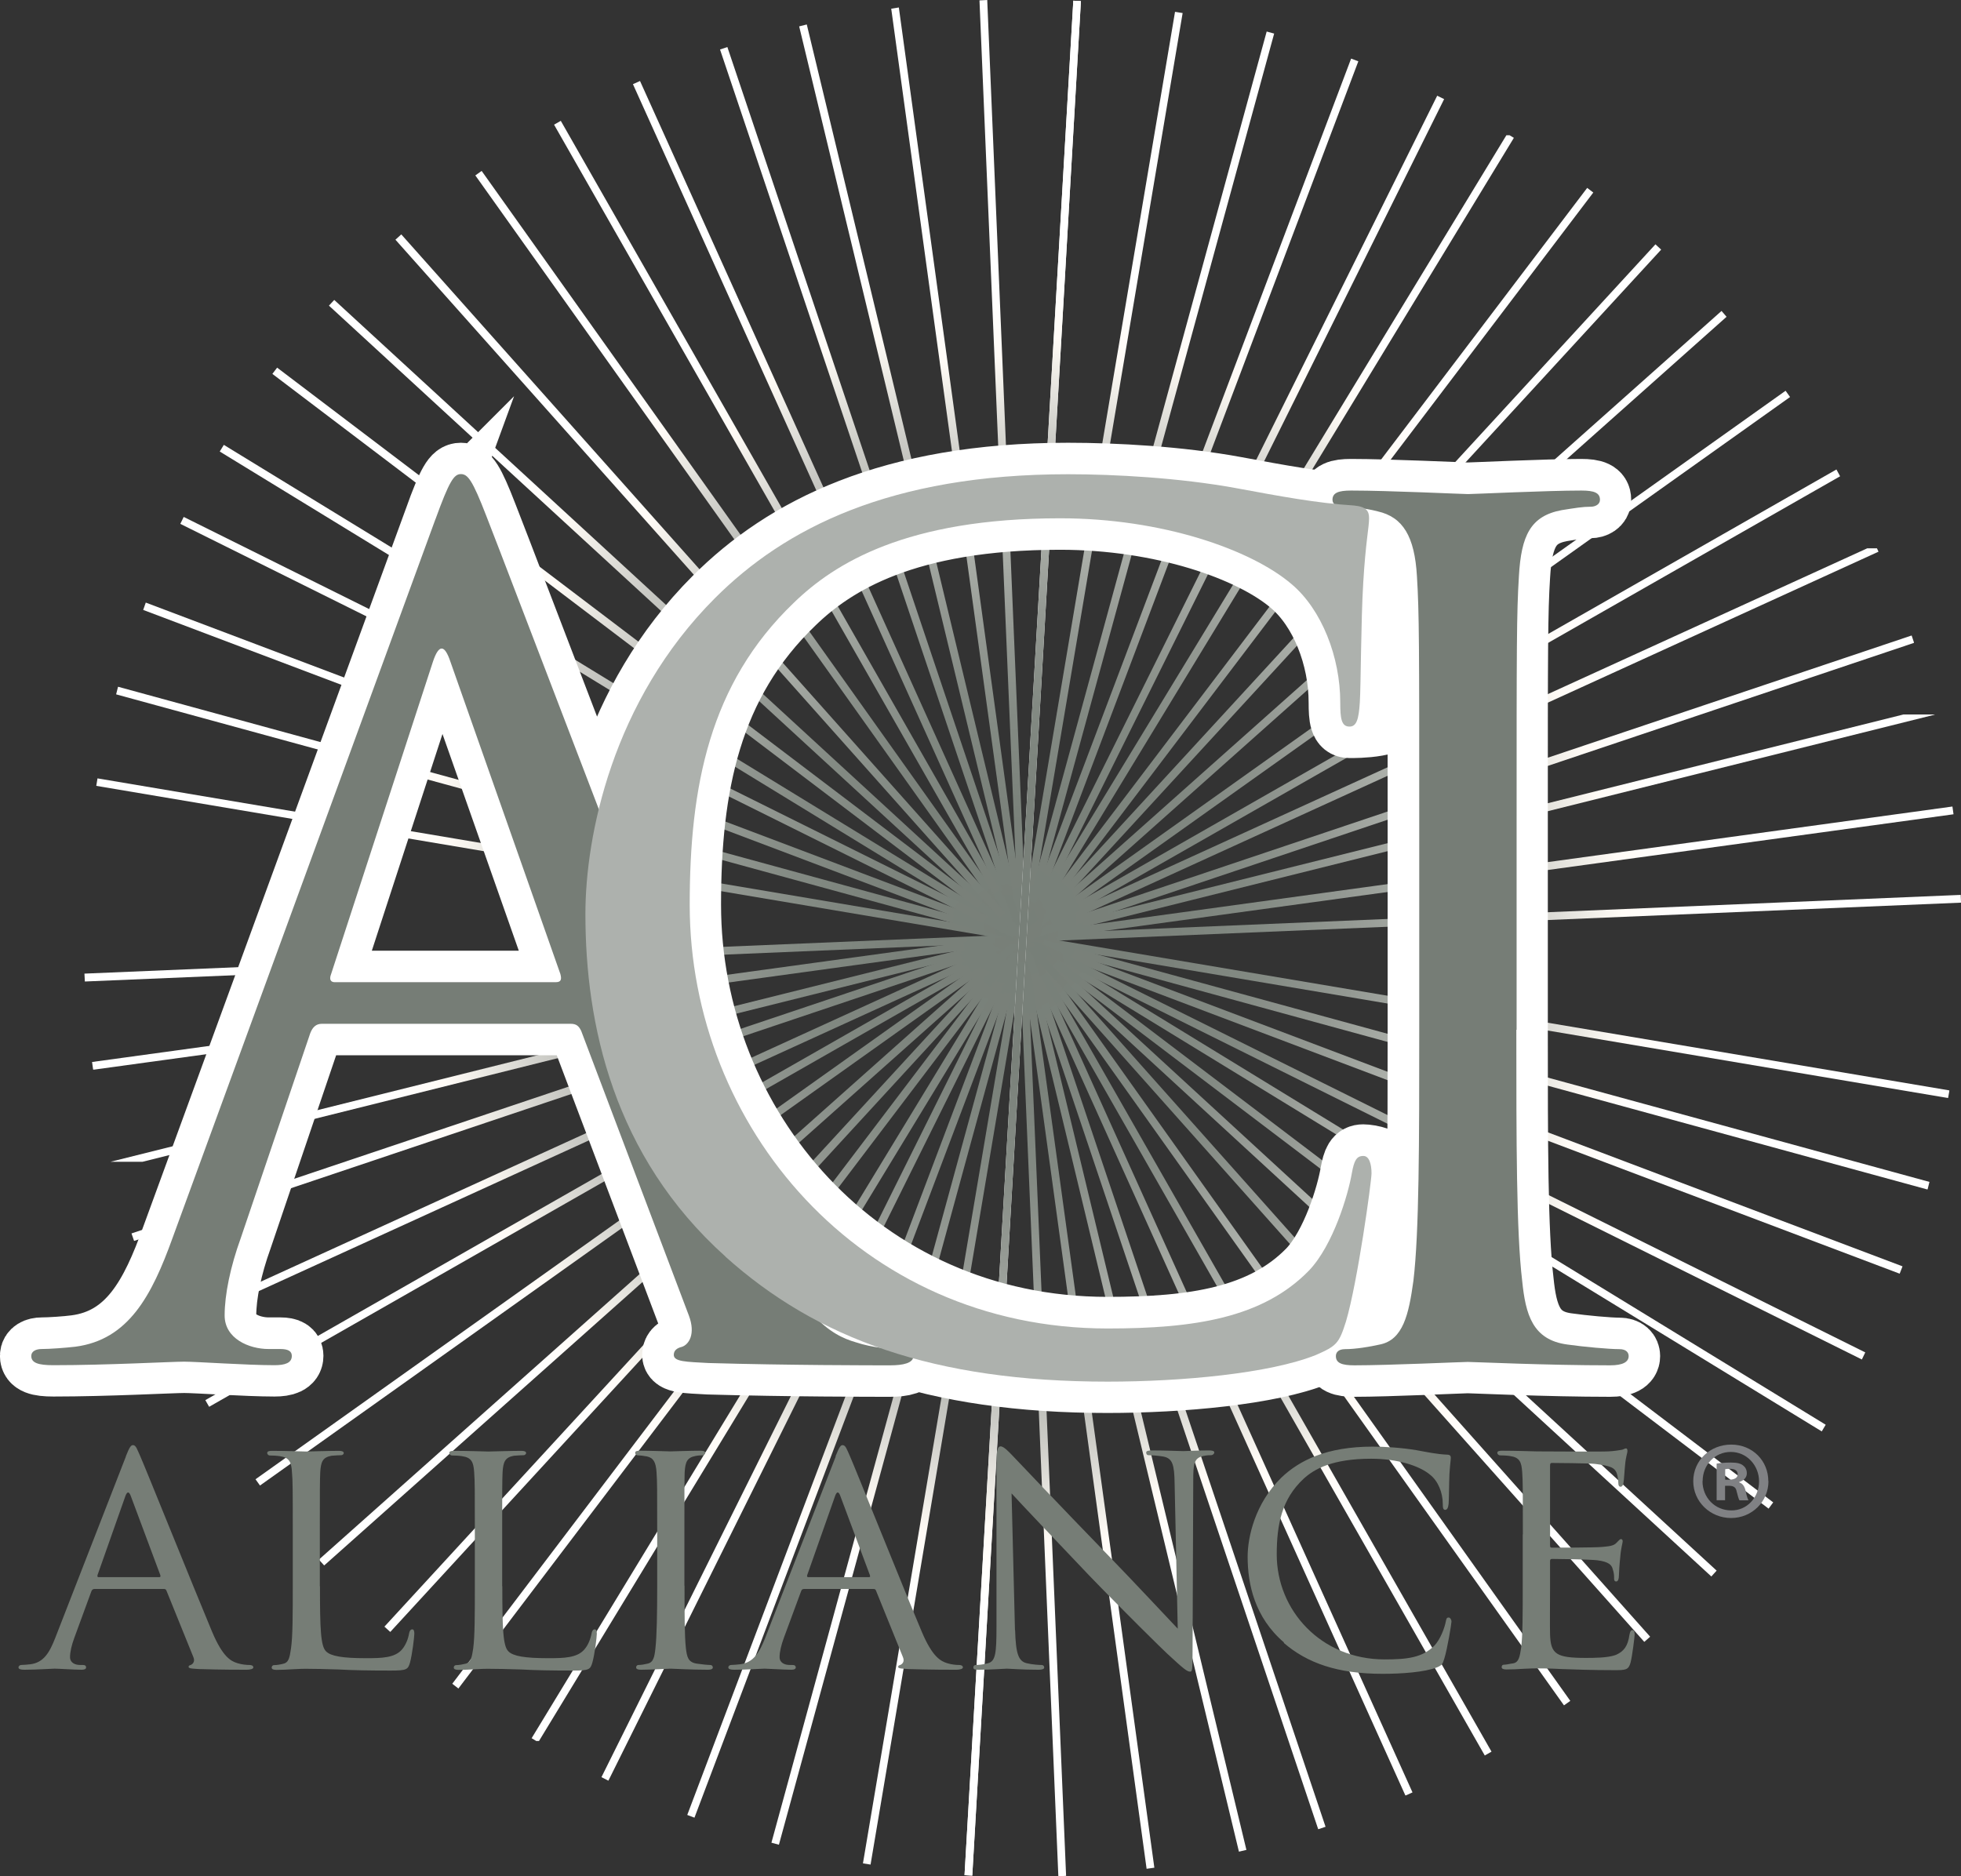 <?xml version="1.0" encoding="UTF-8"?><svg id="uuid-587cbf28-ee22-4a7e-8aa4-848a35427002" xmlns="http://www.w3.org/2000/svg" width="144.21" height="138" xmlns:xlink="http://www.w3.org/1999/xlink" viewBox="0 0 144.21 138"><rect x="0" y="0" width="144.21" height="138" fill="#333333" stroke="none"/><defs><clipPath id="uuid-0c258457-06c3-4a5e-965a-78a176e30b8e"><polygon points="63.46 137.05 64.02 137.14 86.97 .96 86.41 .87 63.46 137.05" fill="none"/></clipPath><radialGradient id="uuid-996c7ab4-ab16-4f7a-9d42-3ee45f464c18" cx="-236.56" cy="462.78" fx="-236.56" fy="462.78" r="1" gradientTransform="translate(11641.28 22695.25) scale(48.89 -48.89)" gradientUnits="userSpaceOnUse"><stop offset="0" stop-color="#777f78"/><stop offset=".19" stop-color="#7a817a"/><stop offset=".34" stop-color="#838a83"/><stop offset=".48" stop-color="#949993"/><stop offset=".6" stop-color="#abafa9"/><stop offset=".73" stop-color="#cacac5"/><stop offset=".84" stop-color="#eeece6"/><stop offset=".89" stop-color="#fffbf6"/><stop offset="1" stop-color="#fff"/></radialGradient><clipPath id="uuid-d4f2a4c5-9855-4b43-8dd1-1f23f822f358"><polygon points="131.31 28.74 18.79 108.8 19.12 109.26 131.64 29.2 131.31 28.74 131.31 28.74" fill="none"/></clipPath><radialGradient id="uuid-6389e143-e90b-489d-bb3b-79c2bd10b069" cx="-236.55" cy="462.79" fx="-236.55" fy="462.79" r="1" gradientTransform="translate(11670.24 22753.22) scale(49.02 -49.02)" xlink:href="#uuid-996c7ab4-ab16-4f7a-9d42-3ee45f464c18"/><clipPath id="uuid-3bb3ba68-961d-447a-ad09-85a6fe730ba6"><polygon points="7.08 57.8 143.26 80.76 143.36 80.2 7.17 57.25 7.08 57.8" fill="none"/></clipPath><radialGradient id="uuid-a23da346-60ab-4770-a0f3-56f0a69d64da" cx="-236.56" cy="462.78" fx="-236.56" fy="462.78" r="1" gradientTransform="translate(11641.33 22695.35) scale(48.89 -48.89)" xlink:href="#uuid-996c7ab4-ab16-4f7a-9d42-3ee45f464c18"/><clipPath id="uuid-75a19188-f21d-4909-a0f7-75bf44cf5c57"><rect x="74.93" y="-.05" width=".57" height="138.1" transform="translate(-26.07 56.38) rotate(-35.43)" fill="none"/></clipPath><radialGradient id="uuid-df55b9aa-da48-4269-809e-d6b548b26cb9" cx="-236.55" cy="462.79" fx="-236.55" fy="462.79" r="1" gradientTransform="translate(11670.11 22752.97) scale(49.02 -49.02)" xlink:href="#uuid-996c7ab4-ab16-4f7a-9d42-3ee45f464c18"/><clipPath id="uuid-42a208d7-4878-4a82-b899-c7bf93506752"><rect x="6.17" y="68.71" width="138.1" height=".57" transform="translate(-22.82 97.42) rotate(-58.7)" fill="none"/></clipPath><radialGradient id="uuid-82dae21b-4a45-4c3c-bd3f-f5c811aa0964" cx="-236.55" cy="462.79" fx="-236.55" fy="462.79" r="1" gradientTransform="translate(11667.65 22748.04) scale(49.01 -49.01)" xlink:href="#uuid-996c7ab4-ab16-4f7a-9d42-3ee45f464c18"/><clipPath id="uuid-d30bfc81-3412-43bd-a84f-7289fe28a518"><rect x="6.16" y="68.72" width="138.1" height=".57" transform="translate(-14.47 20.26) rotate(-14.01)" fill="none"/></clipPath><radialGradient id="uuid-3726c5a3-bdb9-42a4-b83f-cada28a3b5ad" cx="-236.56" cy="462.78" fx="-236.56" fy="462.78" r="1" gradientTransform="translate(11647.51 22707.72) scale(48.92 -48.92)" xlink:href="#uuid-996c7ab4-ab16-4f7a-9d42-3ee45f464c18"/><clipPath id="uuid-c75e4848-c9aa-4124-97b5-6bea28a3b1c7"><polygon points="16.16 33.21 133.97 105.28 134.26 104.79 16.46 32.72 16.16 33.21" fill="none"/></clipPath><radialGradient id="uuid-9ceeb048-7a8f-4cc1-a4c6-aae15d39c9f1" cx="-236.55" cy="462.79" fx="-236.55" fy="462.79" r="1" gradientTransform="translate(11667.7 22748.15) scale(49.01 -49.01)" xlink:href="#uuid-996c7ab4-ab16-4f7a-9d42-3ee45f464c18"/><clipPath id="uuid-c5d4a240-35c4-4340-a773-ed66ef2ae125"><polygon points="58.77 1.94 91.11 136.19 91.66 136.06 91.66 136.06 59.33 1.8 58.77 1.94" fill="none"/></clipPath><radialGradient id="uuid-44e03973-3f8c-464b-8067-471f43539559" cx="-236.56" cy="462.78" fx="-236.56" fy="462.78" r="1" gradientTransform="translate(11647.06 22706.81) scale(48.92 -48.92)" xlink:href="#uuid-996c7ab4-ab16-4f7a-9d42-3ee45f464c18"/><clipPath id="uuid-8ff3ef07-cdcb-4f10-b0a0-03066f3522ff"><polygon points="50.54 133.49 51.07 133.69 99.89 4.51 99.36 4.31 50.54 133.49" fill="none"/></clipPath><radialGradient id="uuid-aa17bff5-df79-4a42-a1bb-147b13691979" cx="-236.56" cy="462.78" fx="-236.56" fy="462.78" r="1" gradientTransform="translate(11656.8 22726.33) scale(48.96 -48.96)" xlink:href="#uuid-996c7ab4-ab16-4f7a-9d42-3ee45f464c18"/><clipPath id="uuid-317fba20-719a-49cf-83d5-c7e23fea2c92"><rect x="6.16" y="68.71" width="138.1" height=".57" transform="translate(-21.86 37.47) rotate(-24.54)" fill="none"/></clipPath><radialGradient id="uuid-ce6a7703-c062-4100-8429-23d9a86d25a8" cx="-236.56" cy="462.78" fx="-236.56" fy="462.78" r="1" gradientTransform="translate(11661.23 22735.19) scale(48.98 -48.98)" xlink:href="#uuid-996c7ab4-ab16-4f7a-9d42-3ee45f464c18"/><clipPath id="uuid-a19df68b-6a61-4fc6-85d3-841b9abacad5"><polygon points="10.53 44.86 139.7 93.68 139.91 93.14 10.72 44.32 10.53 44.86" fill="none"/></clipPath><radialGradient id="uuid-dfbc6ae6-e966-40ed-b90f-15f0c4c82ca5" cx="-236.56" cy="462.78" fx="-236.56" fy="462.78" r="1" gradientTransform="translate(11656.6 22725.92) scale(48.96 -48.96)" xlink:href="#uuid-996c7ab4-ab16-4f7a-9d42-3ee45f464c18"/><clipPath id="uuid-9f96946b-af2f-49e6-a615-e4021a19ac93"><rect x="74.93" y="-.05" width=".57" height="138.1" transform="translate(-21.73 37.06) rotate(-24.29)" fill="none"/></clipPath><radialGradient id="uuid-ffdaca77-129d-4c02-9550-57c3d1cfa716" cx="-236.56" cy="462.78" fx="-236.56" fy="462.78" r="1" gradientTransform="translate(11661.03 22734.78) scale(48.98 -48.98)" xlink:href="#uuid-996c7ab4-ab16-4f7a-9d42-3ee45f464c18"/><clipPath id="uuid-ad19ae7c-d9d4-4580-a0b4-be58f3c43f81"><polygon points="28.27 119.64 28.7 120.03 122.16 18.36 121.74 17.97 28.27 119.64" fill="none"/></clipPath><radialGradient id="uuid-7cd3bd99-17d2-4745-bbc8-ebc2007c49ac" cx="-236.55" cy="462.79" fx="-236.55" fy="462.79" r="1" gradientTransform="translate(11673.11 22758.97) scale(49.03 -49.03)" xlink:href="#uuid-996c7ab4-ab16-4f7a-9d42-3ee45f464c18"/><clipPath id="uuid-21cd82cd-ca42-4cbc-a00f-ed5dad383a49"><polygon points="6.21 71.61 6.24 72.19 144.21 66.39 144.21 66.37 144.19 65.82 6.21 71.61" fill="none"/></clipPath><radialGradient id="uuid-8d09cf95-90d6-487d-9e0e-c90008bd80f3" cx="-236.57" cy="462.77" fx="-236.57" fy="462.77" r="1" gradientTransform="translate(11629.66 22672) scale(48.84 -48.84)" xlink:href="#uuid-996c7ab4-ab16-4f7a-9d42-3ee45f464c18"/><clipPath id="uuid-1d336f68-6ca3-46d9-ade7-54a04e195957"><polygon points="24.19 22.48 125.85 115.95 126.24 115.52 24.58 22.06 24.19 22.48" fill="none"/></clipPath><radialGradient id="uuid-ae585249-522a-4963-a705-d832410920a7" cx="-236.55" cy="462.79" fx="-236.55" fy="462.79" r="1" gradientTransform="translate(11672.47 22757.68) scale(49.03 -49.03)" xlink:href="#uuid-996c7ab4-ab16-4f7a-9d42-3ee45f464c18"/><clipPath id="uuid-0744361d-0c91-440f-be44-df5447da2b48"><polygon points="72.03 .03 77.83 138 78.4 137.97 72.6 0 72.03 .03" fill="none"/></clipPath><radialGradient id="uuid-8d79a3cf-7a83-4b5d-8026-a8159ebb0e44" cx="-236.57" cy="462.77" fx="-236.57" fy="462.77" r="1" gradientTransform="translate(11629.49 22671.66) scale(48.84 -48.84)" xlink:href="#uuid-996c7ab4-ab16-4f7a-9d42-3ee45f464c18"/><clipPath id="uuid-4e473397-e003-419c-9269-c6d09e7c5d64"><polygon points="93.15 2.32 56.73 135.53 57.28 135.68 93.7 2.47 93.15 2.32 93.15 2.32" fill="none"/></clipPath><radialGradient id="uuid-44aa3d79-4287-4e7d-b9f5-a4b6e5eef5c7" cx="-236.56" cy="462.78" fx="-236.56" fy="462.78" r="1" gradientTransform="translate(11649.81 22712.34) scale(48.93 -48.93)" xlink:href="#uuid-996c7ab4-ab16-4f7a-9d42-3ee45f464c18"/><clipPath id="uuid-066a4578-fe7a-41ab-aabe-4ab7bd492ae9"><polygon points="15.1 102.98 15.38 103.47 135.32 35.03 135.05 34.53 15.1 102.98" fill="none"/></clipPath><radialGradient id="uuid-1b23ced4-cceb-4abd-9a11-95edbd7dbac1" cx="-236.55" cy="462.78" fx="-236.55" fy="462.78" r="1" gradientTransform="translate(11666.11 22744.98) scale(49 -49)" xlink:href="#uuid-996c7ab4-ab16-4f7a-9d42-3ee45f464c18"/><clipPath id="uuid-9f5c93fc-a997-4b98-8c18-cef9becf110b"><polygon points="8.54 51.07 141.75 87.49 141.89 86.93 8.68 50.51 8.54 51.07" fill="none"/></clipPath><radialGradient id="uuid-c7ee667f-fb70-4bc4-9f53-69f04b54e983" cx="-236.56" cy="462.78" fx="-236.56" fy="462.78" r="1" gradientTransform="translate(11649.66 22712.03) scale(48.93 -48.93)" xlink:href="#uuid-996c7ab4-ab16-4f7a-9d42-3ee45f464c18"/><clipPath id="uuid-fc428ef7-9a22-4a5b-bdc9-e01a45889a95"><rect x="74.93" y="-.05" width=".57" height="138.1" transform="translate(-24.31 46.35) rotate(-29.71)" fill="none"/></clipPath><radialGradient id="uuid-fc18ff4c-9be3-4d9e-a97d-dbb9cab8e8f7" cx="-236.55" cy="462.78" fx="-236.55" fy="462.78" r="1" gradientTransform="translate(11666.59 22745.91) scale(49 -49)" xlink:href="#uuid-996c7ab4-ab16-4f7a-9d42-3ee45f464c18"/><clipPath id="uuid-2adc079c-06b2-44c4-95bb-ddfa32e35067"><polygon points="33.26 123.84 33.71 124.19 117.17 14.16 116.72 13.82 33.26 123.84" fill="none"/></clipPath><radialGradient id="uuid-b4eddd18-5a78-461c-a3f4-842eae041aff" cx="-236.55" cy="462.79" fx="-236.55" fy="462.79" r="1" gradientTransform="translate(11670.94 22754.63) scale(49.02 -49.02)" xlink:href="#uuid-996c7ab4-ab16-4f7a-9d42-3ee45f464c18"/><clipPath id="uuid-96d7d2fe-0f37-43d7-82d2-b0e6faf797fb"><polygon points="143.58 59.32 6.77 78.11 6.85 78.68 143.66 59.89 143.58 59.32 143.58 59.32" fill="none"/></clipPath><radialGradient id="uuid-d3097d0c-3107-4145-9319-0048fb9b7055" cx="-236.56" cy="462.78" fx="-236.56" fy="462.78" r="1" gradientTransform="translate(11638.49 22689.67) scale(48.88 -48.88)" xlink:href="#uuid-996c7ab4-ab16-4f7a-9d42-3ee45f464c18"/><clipPath id="uuid-cf1525af-5c68-4602-967c-6e7ccd158c3b"><polygon points="20.38 27.04 20.03 27.5 130.06 110.96 130.4 110.5 20.38 27.04 20.38 27.04" fill="none"/></clipPath><radialGradient id="uuid-14a8b305-1249-4293-a87c-3af21619137b" cx="-236.55" cy="462.79" fx="-236.55" fy="462.79" r="1" gradientTransform="translate(11671.39 22755.51) scale(49.02 -49.02)" xlink:href="#uuid-996c7ab4-ab16-4f7a-9d42-3ee45f464c18"/><clipPath id="uuid-9f539341-c3bf-4c92-849c-e38b2eb0ca3c"><polygon points="66.1 .55 65.54 .64 84.32 137.45 84.89 137.37 66.1 .55 66.1 .55" fill="none"/></clipPath><radialGradient id="uuid-454782bb-0c38-469d-82b9-3373852c4c8d" cx="-236.56" cy="462.78" fx="-236.56" fy="462.78" r="1" gradientTransform="translate(11638.95 22690.6) scale(48.88 -48.88)" xlink:href="#uuid-996c7ab4-ab16-4f7a-9d42-3ee45f464c18"/><clipPath id="uuid-1a222727-fd87-4eca-84cf-7c0a83acdda8"><polygon points="44.23 130.71 44.74 130.97 106.2 7.29 105.69 7.04 44.23 130.71" fill="none"/></clipPath><radialGradient id="uuid-f2746b35-d3fc-4d0a-9ce3-7d5a63ed9c51" cx="-236.55" cy="462.78" fx="-236.55" fy="462.78" r="1" gradientTransform="translate(11663.33 22739.39) scale(48.99 -48.99)" xlink:href="#uuid-996c7ab4-ab16-4f7a-9d42-3ee45f464c18"/><clipPath id="uuid-fad9b13e-a7e9-42c0-83c6-315fc5bd48e9"><polygon points="9.67 90.72 9.86 91.27 140.76 47.28 140.76 47.28 140.58 46.74 9.67 90.72" fill="none"/></clipPath><radialGradient id="uuid-f781d255-d6b7-4f6e-9b26-6b7fb7936f84" cx="-236.56" cy="462.78" fx="-236.56" fy="462.78" r="1" gradientTransform="translate(11654.05 22720.81) scale(48.95 -48.95)" xlink:href="#uuid-996c7ab4-ab16-4f7a-9d42-3ee45f464c18"/><clipPath id="uuid-417b2950-5db0-43cb-9ddb-f2edab4b4445"><polygon points="13.26 38.53 136.92 99.99 137.17 99.47 13.51 38.02 13.26 38.53" fill="none"/></clipPath><radialGradient id="uuid-71ca15ba-0473-4812-afa2-b93cdb2e41db" cx="-236.56" cy="462.78" fx="-236.56" fy="462.78" r="1" gradientTransform="translate(11662.55 22737.83) scale(48.98 -48.98)" xlink:href="#uuid-996c7ab4-ab16-4f7a-9d42-3ee45f464c18"/><clipPath id="uuid-34a0eea1-267b-4d8b-bfe7-fa478de221f0"><polygon points="52.95 3.64 96.94 134.54 97.48 134.36 53.49 3.46 52.95 3.64" fill="none"/></clipPath><radialGradient id="uuid-7db81315-4cfa-4074-8d9e-dabdd4088f82" cx="-236.56" cy="462.78" fx="-236.56" fy="462.78" r="1" gradientTransform="translate(11653.9 22720.51) scale(48.95 -48.95)" xlink:href="#uuid-996c7ab4-ab16-4f7a-9d42-3ee45f464c18"/><clipPath id="uuid-1c04b25c-e3ef-449d-b372-49b361fcb88e"><polygon points="23.45 114.71 23.84 115.14 126.97 23.3 126.97 23.3 126.6 22.87 23.45 114.71" fill="none"/></clipPath><radialGradient id="uuid-a068604f-7e49-4d61-b6d3-41ae474c0ab0" cx="-236.55" cy="462.79" fx="-236.55" fy="462.79" r="1" gradientTransform="translate(11672.5 22757.75) scale(49.03 -49.03)" xlink:href="#uuid-996c7ab4-ab16-4f7a-9d42-3ee45f464c18"/><clipPath id="uuid-e9b17982-fcf8-4102-86de-fc49fcec20e0"><polygon points="29.08 17.63 120.92 120.76 121.35 120.38 29.51 17.24 29.08 17.63" fill="none"/></clipPath><radialGradient id="uuid-859b8ca3-ac55-47d8-adc7-de20e1b61bc4" cx="-236.55" cy="462.79" fx="-236.55" fy="462.79" r="1" gradientTransform="translate(11672.16 22757.06) scale(49.02 -49.02)" xlink:href="#uuid-996c7ab4-ab16-4f7a-9d42-3ee45f464c18"/><clipPath id="uuid-c3984de3-1ddb-40cd-a54c-b4bc2ed18a8a"><polygon points="70.93 137.92 71.5 137.95 79.49 .08 78.93 .05 70.93 137.92" fill="#fff"/></clipPath><radialGradient id="uuid-ece2d3da-1280-4b31-ac46-c23ef2b092fd" cx="-236.57" cy="462.77" fx="-236.57" fy="462.77" r="1" gradientTransform="translate(11631.11 22674.9) scale(48.85 -48.85)" xlink:href="#uuid-996c7ab4-ab16-4f7a-9d42-3ee45f464c18"/></defs><g clip-path="url(#uuid-0c258457-06c3-4a5e-965a-78a176e30b8e)"><rect x="63.46" y=".87" width="23.51" height="136.27" fill="url(#uuid-996c7ab4-ab16-4f7a-9d42-3ee45f464c18)"/></g><g clip-path="url(#uuid-d4f2a4c5-9855-4b43-8dd1-1f23f822f358)"><rect x="18.79" y="28.74" width="112.86" height="80.53" fill="url(#uuid-6389e143-e90b-489d-bb3b-79c2bd10b069)"/></g><g clip-path="url(#uuid-3bb3ba68-961d-447a-ad09-85a6fe730ba6)"><rect x="7.08" y="57.25" width="136.27" height="23.52" fill="url(#uuid-a23da346-60ab-4770-a0f3-56f0a69d64da)"/></g><g clip-path="url(#uuid-75a19188-f21d-4909-a0f7-75bf44cf5c57)"><rect x="34.95" y="12.58" width="80.53" height="112.85" fill="url(#uuid-df55b9aa-da48-4269-809e-d6b548b26cb9)"/></g><g clip-path="url(#uuid-42a208d7-4878-4a82-b899-c7bf93506752)"><rect x="38.93" y="9.95" width="72.56" height="118.1" fill="url(#uuid-82dae21b-4a45-4c3c-bd3f-f5c811aa0964)"/></g><g clip-path="url(#uuid-d30bfc81-3412-43bd-a84f-7289fe28a518)"><rect x="8.01" y="52.55" width="134.4" height="32.9" fill="url(#uuid-3726c5a3-bdb9-42a4-b83f-cada28a3b5ad)"/></g><g clip-path="url(#uuid-c75e4848-c9aa-4124-97b5-6bea28a3b1c7)"><rect x="16.16" y="32.72" width="118.1" height="72.56" fill="url(#uuid-9ceeb048-7a8f-4cc1-a4c6-aae15d39c9f1)"/></g><g clip-path="url(#uuid-c5d4a240-35c4-4340-a773-ed66ef2ae125)"><rect x="58.77" y="1.8" width="32.89" height="134.39" fill="url(#uuid-44e03973-3f8c-464b-8067-471f43539559)"/></g><g clip-path="url(#uuid-8ff3ef07-cdcb-4f10-b0a0-03066f3522ff)"><rect x="50.54" y="4.31" width="49.36" height="129.38" fill="url(#uuid-aa17bff5-df79-4a42-a1bb-147b13691979)"/></g><g clip-path="url(#uuid-317fba20-719a-49cf-83d5-c7e23fea2c92)"><rect x="12.16" y="40.33" width="126.1" height="57.34" fill="url(#uuid-ce6a7703-c062-4100-8429-23d9a86d25a8)"/></g><g clip-path="url(#uuid-a19df68b-6a61-4fc6-85d3-841b9abacad5)"><rect x="10.53" y="44.32" width="129.38" height="49.36" fill="url(#uuid-dfbc6ae6-e966-40ed-b90f-15f0c4c82ca5)"/></g><g clip-path="url(#uuid-9f96946b-af2f-49e6-a615-e4021a19ac93)"><rect x="46.55" y="5.95" width="57.34" height="126.1" fill="url(#uuid-ffdaca77-129d-4c02-9550-57c3d1cfa716)"/></g><g clip-path="url(#uuid-ad19ae7c-d9d4-4580-a0b4-be58f3c43f81)"><rect x="28.27" y="17.97" width="93.9" height="102.05" fill="url(#uuid-7cd3bd99-17d2-4745-bbc8-ebc2007c49ac)"/></g><g clip-path="url(#uuid-21cd82cd-ca42-4cbc-a00f-ed5dad383a49)"><rect x="6.21" y="65.82" width="138" height="6.37" fill="url(#uuid-8d09cf95-90d6-487d-9e0e-c90008bd80f3)"/></g><g clip-path="url(#uuid-1d336f68-6ca3-46d9-ade7-54a04e195957)"><rect x="24.19" y="22.06" width="102.05" height="93.89" fill="url(#uuid-ae585249-522a-4963-a705-d832410920a7)"/></g><g clip-path="url(#uuid-0744361d-0c91-440f-be44-df5447da2b48)"><rect x="72.03" y="0" width="6.37" height="138" fill="url(#uuid-8d79a3cf-7a83-4b5d-8026-a8159ebb0e44)"/></g><g clip-path="url(#uuid-4e473397-e003-419c-9269-c6d09e7c5d64)"><rect x="56.73" y="2.32" width="36.97" height="133.36" fill="url(#uuid-44aa3d79-4287-4e7d-b9f5-a4b6e5eef5c7)"/></g><g clip-path="url(#uuid-066a4578-fe7a-41ab-aabe-4ab7bd492ae9)"><rect x="15.1" y="34.53" width="120.22" height="68.94" fill="url(#uuid-1b23ced4-cceb-4abd-9a11-95edbd7dbac1)"/></g><g clip-path="url(#uuid-9f5c93fc-a997-4b98-8c18-cef9becf110b)"><rect x="8.54" y="50.51" width="133.36" height="36.97" fill="url(#uuid-c7ee667f-fb70-4bc4-9f53-69f04b54e983)"/></g><g clip-path="url(#uuid-fc428ef7-9a22-4a5b-bdc9-e01a45889a95)"><rect x="40.75" y="8.89" width="68.94" height="120.23" fill="url(#uuid-fc18ff4c-9be3-4d9e-a97d-dbb9cab8e8f7)"/></g><g clip-path="url(#uuid-2adc079c-06b2-44c4-95bb-ddfa32e35067)"><rect x="33.26" y="13.82" width="83.91" height="110.37" fill="url(#uuid-b4eddd18-5a78-461c-a3f4-842eae041aff)"/></g><g clip-path="url(#uuid-96d7d2fe-0f37-43d7-82d2-b0e6faf797fb)"><rect x="6.77" y="59.32" width="136.89" height="19.35" fill="url(#uuid-d3097d0c-3107-4145-9319-0048fb9b7055)"/></g><g clip-path="url(#uuid-cf1525af-5c68-4602-967c-6e7ccd158c3b)"><rect x="20.03" y="27.04" width="110.37" height="83.92" fill="url(#uuid-14a8b305-1249-4293-a87c-3af21619137b)"/></g><g clip-path="url(#uuid-9f539341-c3bf-4c92-849c-e38b2eb0ca3c)"><rect x="65.54" y=".55" width="19.35" height="136.9" fill="url(#uuid-454782bb-0c38-469d-82b9-3373852c4c8d)"/></g><g clip-path="url(#uuid-1a222727-fd87-4eca-84cf-7c0a83acdda8)"><rect x="44.23" y="7.04" width="61.97" height="123.92" fill="url(#uuid-f2746b35-d3fc-4d0a-9ce3-7d5a63ed9c51)"/></g><g clip-path="url(#uuid-fad9b13e-a7e9-42c0-83c6-315fc5bd48e9)"><rect x="9.67" y="46.74" width="131.08" height="44.53" fill="url(#uuid-f781d255-d6b7-4f6e-9b26-6b7fb7936f84)"/></g><g clip-path="url(#uuid-417b2950-5db0-43cb-9ddb-f2edab4b4445)"><rect x="13.26" y="38.02" width="123.91" height="61.97" fill="url(#uuid-71ca15ba-0473-4812-afa2-b93cdb2e41db)"/></g><g clip-path="url(#uuid-34a0eea1-267b-4d8b-bfe7-fa478de221f0)"><rect x="52.95" y="3.46" width="44.53" height="131.08" fill="url(#uuid-7db81315-4cfa-4074-8d9e-dabdd4088f82)"/></g><g clip-path="url(#uuid-1c04b25c-e3ef-449d-b372-49b361fcb88e)"><rect x="23.45" y="22.87" width="103.52" height="92.26" fill="url(#uuid-a068604f-7e49-4d61-b6d3-41ae474c0ab0)"/></g><g clip-path="url(#uuid-e9b17982-fcf8-4102-86de-fc49fcec20e0)"><rect x="29.08" y="17.24" width="92.26" height="103.51" fill="url(#uuid-859b8ca3-ac55-47d8-adc7-de20e1b61bc4)"/></g><g><polygon points="70.93 137.92 71.5 137.95 79.49 .08 78.93 .05 70.93 137.92" fill="#fff"/><g clip-path="url(#uuid-c3984de3-1ddb-40cd-a54c-b4bc2ed18a8a)"><rect x="70.93" y=".05" width="8.56" height="137.9" fill="url(#uuid-ece2d3da-1280-4b31-ac46-c23ef2b092fd)"/></g></g><g><path d="m32.02,38.2c1.02-2.81,1.36-3.32,1.87-3.32s.85.42,1.87,3.06c1.28,3.23,14.64,38.39,19.83,51.33,3.07,7.58,5.54,8.94,7.32,9.45,1.28.42,2.56.51,3.41.51.51,0,.85.09.85.51,0,.51-.77.68-1.7.68-1.28,0-7.49,0-13.37-.17-1.62-.09-2.56-.09-2.56-.6,0-.34.26-.51.6-.59.52-.17,1.02-.93.52-2.3l-7.92-20.94c-.17-.35-.34-.52-.76-.52h-18.3c-.43,0-.68.25-.85.68l-5.11,15.06c-.77,2.13-1.19,4.17-1.19,5.71,0,1.7,1.78,2.46,3.23,2.46h.86c.6,0,.85.17.85.51,0,.51-.51.68-1.28.68-2.05,0-5.71-.26-6.64-.26s-5.62.26-9.62.26c-1.11,0-1.62-.17-1.62-.68,0-.34.34-.51.77-.51.6,0,1.79-.08,2.47-.17,3.91-.51,5.62-3.74,7.15-8l19.33-52.85Zm8.85,34.04c.43,0,.43-.25.34-.6l-8.09-22.98c-.43-1.28-.85-1.28-1.28,0l-7.49,22.98c-.17.43,0,.6.26.6h16.25Z" fill="#fff"/><path d="m32.02,38.2c1.02-2.81,1.36-3.32,1.87-3.32s.85.42,1.87,3.06c1.28,3.23,14.64,38.39,19.83,51.33,3.07,7.58,5.54,8.94,7.32,9.45,1.28.42,2.56.51,3.41.51.51,0,.85.09.85.51,0,.51-.77.68-1.7.68-1.28,0-7.49,0-13.37-.17-1.62-.09-2.56-.09-2.56-.6,0-.34.26-.51.6-.59.52-.17,1.02-.93.52-2.3l-7.92-20.94c-.17-.35-.34-.52-.76-.52h-18.3c-.43,0-.68.25-.85.68l-5.11,15.06c-.77,2.13-1.19,4.17-1.19,5.71,0,1.7,1.78,2.46,3.23,2.46h.86c.6,0,.85.17.85.51,0,.51-.51.68-1.28.68-2.05,0-5.71-.26-6.64-.26s-5.62.26-9.62.26c-1.11,0-1.62-.17-1.62-.68,0-.34.34-.51.77-.51.6,0,1.79-.08,2.47-.17,3.91-.51,5.62-3.74,7.15-8l19.33-52.85Zm8.85,34.04c.43,0,.43-.25.34-.6l-8.09-22.98c-.43-1.28-.85-1.28-1.28,0l-7.49,22.98c-.17.43,0,.6.26.6h16.25Z" fill="none" stroke="#fff" stroke-miterlimit="10" stroke-width="4.63"/><path d="m111.51,75.74c0,8.17,0,14.9.43,18.47.25,2.47.76,4.34,3.32,4.68,1.19.17,3.06.34,3.83.34.51,0,.68.26.68.51,0,.43-.42.68-1.36.68-4.68,0-10.04-.26-10.47-.26s-5.79.26-8.34.26c-.93,0-1.36-.17-1.36-.68,0-.26.17-.51.68-.51.76,0,1.78-.17,2.55-.34,1.71-.34,2.13-2.21,2.47-4.68.42-3.57.42-10.3.42-18.47v-14.98c0-13.28,0-15.66-.17-18.39-.17-2.89-1.02-4.34-2.9-4.76-.94-.26-2.04-.34-2.64-.34-.34,0-.68-.18-.68-.52,0-.51.43-.68,1.37-.68,2.81,0,8.17.26,8.6.26s5.79-.26,8.34-.26c.94,0,1.36.17,1.36.68,0,.34-.34.52-.68.52-.6,0-1.11.08-2.13.25-2.3.43-2.98,1.87-3.15,4.85-.17,2.73-.17,5.11-.17,18.39v14.98Z" fill="#fff"/><path d="m111.51,75.74c0,8.17,0,14.9.43,18.47.25,2.47.76,4.34,3.32,4.68,1.19.17,3.06.34,3.83.34.51,0,.68.26.68.51,0,.43-.42.68-1.36.68-4.68,0-10.04-.26-10.47-.26s-5.79.26-8.34.26c-.93,0-1.36-.17-1.36-.68,0-.26.17-.51.68-.51.76,0,1.78-.17,2.55-.34,1.71-.34,2.13-2.21,2.47-4.68.42-3.57.42-10.3.42-18.47v-14.98c0-13.28,0-15.66-.17-18.39-.17-2.89-1.02-4.34-2.9-4.76-.94-.26-2.04-.34-2.64-.34-.34,0-.68-.18-.68-.52,0-.51.43-.68,1.37-.68,2.81,0,8.17.26,8.6.26s5.79-.26,8.34-.26c.94,0,1.36.17,1.36.68,0,.34-.34.52-.68.52-.6,0-1.11.08-2.13.25-2.3.43-2.98,1.87-3.15,4.85-.17,2.73-.17,5.11-.17,18.39v14.98Z" fill="none" stroke="#fff" stroke-miterlimit="10" stroke-width="4.63"/><path d="m53.35,92.42c-8.25-7.4-10.3-17.1-10.3-25.19,0-5.7,1.95-15.66,9.53-23.24,5.11-5.11,12.86-9.11,25.96-9.11,3.41,0,8.17.25,12.34,1.02,3.23.6,5.96,1.11,8.68,1.28.94.09,1.11.43,1.11.94,0,.67,3.49,1.56,3.31,4.63-.17,2.81-.93,8.17-1.02,9.44-.09,1.28-3.23,1.25-3.73,1.25-.6,0-.68-.6-.68-1.79,0-3.32-1.37-6.81-3.57-8.68-2.98-2.56-9.54-4.85-17.03-4.85-11.32,0-16.6,3.32-19.58,6.21-6.21,5.95-7.66,13.53-7.66,22.21,0,16.26,12.51,31.16,30.73,31.16,6.38,0,11.4-.77,14.81-4.26,1.79-1.87,2.89-5.61,3.15-7.15.17-.93.34-1.28.85-1.28.42,0,1.89.25,1.89.93,0,.59,1.57,7.77.72,10.66-.51,1.62-4.56,2.37-6.1,3.05-3.4,1.36-9.87,1.96-15.32,1.96-12.77,0-21.37-3.15-28.1-9.2" fill="#fff"/><path d="m53.35,92.42c-8.25-7.4-10.3-17.1-10.3-25.19,0-5.7,1.95-15.66,9.53-23.24,5.11-5.11,12.86-9.11,25.96-9.11,3.41,0,8.17.25,12.34,1.02,3.23.6,5.96,1.11,8.68,1.28.94.09,1.11.43,1.11.94,0,.67,3.49,1.56,3.31,4.63-.17,2.81-.93,8.17-1.02,9.44-.09,1.28-3.23,1.25-3.73,1.25-.6,0-.68-.6-.68-1.79,0-3.32-1.37-6.81-3.57-8.68-2.98-2.56-9.54-4.85-17.03-4.85-11.32,0-16.6,3.32-19.58,6.21-6.21,5.95-7.66,13.53-7.66,22.21,0,16.26,12.51,31.16,30.73,31.16,6.38,0,11.4-.77,14.81-4.26,1.79-1.87,2.89-5.61,3.15-7.15.17-.93.34-1.28.85-1.28.42,0,1.89.25,1.89.93,0,.59,1.57,7.77.72,10.66-.51,1.62-4.56,2.37-6.1,3.05-3.4,1.36-9.87,1.96-15.32,1.96-12.77,0-21.37-3.15-28.1-9.2Z" fill="none" stroke="#fff" stroke-miterlimit="10" stroke-width="4.63"/><path d="m9.25,107.12c.28-.7.38-.83.53-.83.22,0,.3.3.52.78.4.9,3.94,9.7,5.29,12.93.8,1.9,1.4,2.18,1.88,2.33.33.1.65.13.88.13.13,0,.28.04.28.18,0,.12-.25.17-.5.17-.33,0-1.96,0-3.48-.05-.43-.03-.78-.03-.78-.15,0-.11.05-.11.15-.15.13-.05.35-.23.2-.58l-1.98-4.89c-.05-.1-.08-.12-.2-.12h-5.09c-.1,0-.18.04-.23.17l-1.25,3.41c-.2.53-.32,1.05-.32,1.43,0,.42.37.58.75.58h.2c.18,0,.23.08.23.18,0,.12-.12.17-.33.17-.52,0-1.72-.08-1.98-.08-.22,0-1.32.08-2.23.08-.28,0-.43-.05-.43-.17,0-.1.1-.18.2-.18.15,0,.48-.03.66-.05,1-.12,1.43-.88,1.85-1.96l5.19-13.33Zm2.46,8.88c.1,0,.1-.05.08-.15l-2.18-5.84c-.13-.32-.25-.32-.38,0l-2.06,5.84c-.02.1,0,.15.07.15h4.46Z" fill="#767d76"/><path d="m23.53,116.67c0,3.13.05,4.41.45,4.79.35.35,1.2.5,2.93.5,1.16,0,2.13-.02,2.66-.65.27-.32.45-.77.52-1.2.03-.15.1-.27.23-.27.1,0,.15.1.15.32s-.15,1.5-.32,2.13c-.15.5-.23.58-1.41.58-1.58,0-2.8-.02-3.83-.08-1-.03-1.76-.05-2.4-.05-.1,0-.48,0-.91.03-.45.03-.92.05-1.27.05-.23,0-.35-.05-.35-.17,0-.08.05-.18.18-.18.2,0,.48-.05.67-.1.43-.1.47-.5.57-1.13.13-.88.13-2.56.13-4.61v-3.76c0-3.31,0-3.91-.06-4.59-.04-.73-.18-1.08-.9-1.18-.18-.03-.55-.05-.75-.05-.08,0-.17-.1-.17-.17,0-.13.1-.17.35-.17,1,0,2.37.05,2.5.05.1,0,1.75-.05,2.43-.05.22,0,.35.05.35.17,0,.07-.1.15-.18.15-.15,0-.47.02-.72.04-.66.12-.78.45-.83,1.2-.03.68-.03,1.28-.03,4.59v3.81Z" fill="#767d76"/><path d="m36.94,116.67c0,3.13.05,4.41.45,4.79.35.35,1.2.5,2.93.5,1.15,0,2.13-.02,2.66-.65.28-.32.45-.77.53-1.2.03-.15.1-.27.23-.27.1,0,.15.1.15.32s-.15,1.5-.33,2.13c-.15.5-.23.58-1.4.58-1.59,0-2.81-.02-3.84-.08-1.01-.03-1.76-.05-2.41-.05-.1,0-.48,0-.91.03-.45.03-.93.05-1.28.05-.22,0-.35-.05-.35-.17,0-.08.05-.18.18-.18.19,0,.47-.05.67-.1.43-.1.48-.5.58-1.13.12-.88.12-2.56.12-4.61v-3.76c0-3.31,0-3.91-.05-4.59-.05-.73-.18-1.08-.9-1.18-.17-.03-.55-.05-.75-.05-.08,0-.18-.1-.18-.17,0-.13.1-.17.36-.17,1,0,2.38.05,2.51.05.1,0,1.76-.05,2.43-.05.23,0,.35.05.35.17,0,.07-.1.15-.17.15-.15,0-.47.02-.73.04-.65.12-.78.45-.83,1.2-.03.68-.03,1.28-.03,4.59v3.81Z" fill="#767d76"/><path d="m50.34,116.62c0,2.05,0,3.73.1,4.61.08.63.15,1.03.8,1.13.33.05.8.1,1,.1.12,0,.18.1.18.18,0,.1-.1.17-.35.17-1.23,0-2.65-.08-2.75-.08-.13,0-1.51.08-2.18.08-.23,0-.36-.05-.36-.17,0-.08.05-.18.17-.18.2,0,.48-.05.68-.1.43-.1.5-.5.57-1.13.1-.88.13-2.56.13-4.61v-3.76c0-3.3,0-3.91-.05-4.59-.05-.73-.23-1.05-.71-1.15-.25-.05-.52-.08-.68-.08-.1,0-.18-.1-.18-.17,0-.13.1-.17.36-.17.72,0,2.1.05,2.23.05.1,0,1.53-.05,2.21-.05.25,0,.35.05.35.17,0,.07-.1.17-.17.17-.15,0-.31,0-.56.05-.6.12-.73.43-.78,1.18-.02.68-.02,1.28-.02,4.59v3.76Z" fill="#767d76"/><path d="m61.44,107.12c.28-.7.38-.83.52-.83.23,0,.31.3.53.78.4.9,3.93,9.7,5.29,12.93.8,1.9,1.41,2.18,1.88,2.33.32.1.65.13.88.13.12,0,.27.04.27.18,0,.12-.25.17-.5.17-.33,0-1.95,0-3.48-.05-.43-.03-.78-.03-.78-.15,0-.11.05-.11.15-.15.13-.05.35-.23.2-.58l-1.98-4.89c-.05-.1-.07-.12-.2-.12h-5.09c-.1,0-.18.04-.22.17l-1.26,3.41c-.2.53-.32,1.05-.32,1.43,0,.42.37.58.75.58h.21c.17,0,.23.08.23.18,0,.12-.13.17-.32.17-.53,0-1.73-.08-1.98-.08-.23,0-1.33.08-2.23.08-.28,0-.43-.05-.43-.17,0-.1.1-.18.2-.18.15,0,.48-.03.66-.05,1-.12,1.43-.88,1.86-1.96l5.18-13.33Zm2.46,8.88c.1,0,.1-.05.07-.15l-2.18-5.84c-.12-.32-.25-.32-.37,0l-2.06,5.84c-.03.1,0,.15.08.15h4.46Z" fill="#767d76"/><path d="m74.65,119.9c.05,1.75.25,2.28.85,2.43.41.1.91.13,1.11.13.1,0,.18.08.18.18,0,.12-.15.17-.4.17-1.26,0-2.13-.08-2.34-.08s-1.12.08-2.12.08c-.22,0-.35-.02-.35-.17,0-.1.07-.18.17-.18.18,0,.58-.03.91-.13.55-.15.62-.73.62-2.66v-12.21c0-.86.12-1.08.3-1.08.25,0,.63.43.85.65.35.36,3.56,3.76,6.97,7.27,2.18,2.25,4.54,4.79,5.21,5.49l-.23-10.68c-.02-1.38-.15-1.85-.83-1.98-.4-.07-.9-.1-1.08-.1-.15,0-.18-.12-.18-.2,0-.12.18-.15.43-.15,1,0,2.05.05,2.3.05s.98-.05,1.88-.05c.22,0,.4.03.4.15,0,.08-.1.2-.25.2-.1,0-.27,0-.53.05-.72.15-.77.57-.77,1.86l-.05,12.48c0,1.41-.03,1.53-.17,1.53-.23,0-.46-.18-1.68-1.31-.23-.2-3.41-3.33-5.75-5.76-2.55-2.68-5.03-5.29-5.71-6.04l.25,10.05Z" fill="#767d76"/><path d="m94.43,120.81c-2.16-1.85-2.68-4.28-2.68-6.31,0-1.43.53-3.91,2.48-5.82,1.33-1.27,3.33-2.28,6.72-2.28.88,0,2.13.08,3.21.26.82.15,1.53.3,2.25.33.23,0,.28.1.28.22,0,.18-.05.43-.1,1.21-.03.7-.03,1.88-.06,2.18-.03.32-.12.45-.25.45-.15,0-.18-.14-.18-.45,0-.82-.35-1.68-.93-2.13-.78-.66-2.39-1.18-4.34-1.18-2.83,0-4.18.75-4.96,1.47-1.63,1.51-1.98,3.41-1.98,5.57,0,4.09,3.23,7.72,7.94,7.72,1.66,0,2.76-.13,3.64-1,.47-.48.78-1.38.85-1.78.05-.23.07-.3.22-.3.1,0,.2.15.2.3s-.3,2-.53,2.73c-.12.4-.17.48-.55.64-.91.35-2.56.47-3.99.47-3.31,0-5.54-.79-7.27-2.28" fill="#767d76"/><path d="m111.99,112.86c0-3.31,0-3.91-.05-4.59-.05-.73-.18-1.08-.9-1.18-.17-.03-.56-.05-.75-.05-.08,0-.18-.1-.18-.17,0-.13.1-.17.35-.17,1,0,2.43.05,2.56.05.15,0,4.76.03,5.26,0,.42-.02.83-.09,1-.12.1-.02.2-.1.3-.1.08,0,.1.1.1.2,0,.15-.12.4-.17,1-.03.21-.08,1.16-.13,1.4-.03.1-.1.22-.2.22-.12,0-.17-.1-.17-.27,0-.15-.03-.5-.13-.76-.15-.35-.38-.5-1.58-.65-.37-.05-2.93-.07-3.19-.07-.1,0-.12.07-.12.22v5.79c0,.15,0,.22.12.22.28,0,3.19,0,3.68-.05.53-.05.86-.07,1.08-.3.15-.15.25-.28.33-.28s.13.05.13.17-.13.48-.18,1.17c-.05.43-.1,1.23-.1,1.38,0,.18-.05.4-.2.4-.1,0-.15-.07-.15-.2,0-.2,0-.42-.1-.7-.07-.3-.27-.55-1.13-.66-.6-.07-2.96-.1-3.33-.1-.13,0-.15.07-.15.15v1.79c0,.72-.02,3.21,0,3.63.05,1.43.45,1.71,2.63,1.71.58,0,1.63,0,2.21-.22.58-.26.88-.63,1-1.49.05-.25.1-.33.23-.33s.15.18.15.33-.18,1.61-.3,2.05c-.15.56-.37.56-1.23.56-1.65,0-2.93-.05-3.84-.08-.93-.05-1.5-.05-1.83-.05-.05,0-.48,0-.95.03-.42.03-.92.05-1.28.05-.22,0-.35-.05-.35-.17,0-.08.04-.18.17-.18.2,0,.48-.08.68-.1.42-.08.48-.5.58-1.13.12-.88.12-2.56.12-4.61v-3.76Z" fill="#767d76"/><path d="m130.05,108.94c0,1.51-1.22,2.71-2.75,2.71s-2.78-1.2-2.78-2.71,1.23-2.69,2.79-2.69,2.73,1.18,2.73,2.69m-4.84,0c0,1.2.91,2.15,2.11,2.15,1.16.02,2.05-.96,2.05-2.13s-.89-2.17-2.08-2.17-2.07.97-2.07,2.15m1.66,1.4h-.63v-2.69c.25-.04.59-.08,1.03-.08.51,0,.74.08.91.21.16.12.28.31.28.58,0,.33-.24.54-.56.64v.03c.27.09.4.3.48.66.08.41.15.55.2.66h-.66c-.07-.1-.12-.33-.21-.66-.05-.28-.21-.41-.56-.41h-.29v1.07Zm.01-1.51h.29c.34,0,.62-.12.62-.39,0-.25-.18-.41-.57-.41-.17,0-.28.01-.35.03v.77Z" fill="#808184"/><path d="m32.02,38.2c1.02-2.81,1.36-3.33,1.87-3.33s.85.43,1.87,3.07c1.28,3.23,14.64,38.39,19.83,51.33,3.07,7.57,5.54,8.93,7.33,9.45,1.27.42,2.56.51,3.4.51.51,0,.85.09.85.51,0,.52-.77.68-1.7.68-1.28,0-7.49,0-13.37-.17-1.62-.09-2.55-.09-2.55-.6,0-.34.26-.51.6-.59.51-.17,1.02-.94.51-2.3l-7.92-20.94c-.17-.35-.35-.52-.77-.52h-18.3c-.43,0-.68.25-.85.68l-5.11,15.07c-.77,2.12-1.19,4.17-1.19,5.7,0,1.7,1.78,2.47,3.23,2.47h.86c.6,0,.85.17.85.51,0,.52-.51.68-1.28.68-2.05,0-5.71-.26-6.64-.26s-5.62.26-9.62.26c-1.11,0-1.62-.17-1.62-.68,0-.34.34-.51.77-.51.6,0,1.79-.09,2.47-.17,3.91-.51,5.62-3.75,7.15-8l19.33-52.86Zm8.85,34.04c.43,0,.43-.25.34-.6l-8.09-22.98c-.43-1.28-.85-1.28-1.28,0l-7.49,22.98c-.17.43,0,.6.26.6h16.26Z" fill="#767d76"/><path d="m111.51,75.74c0,8.17,0,14.9.43,18.47.25,2.47.76,4.34,3.32,4.68,1.19.17,3.06.34,3.83.34.51,0,.68.26.68.51,0,.43-.42.68-1.36.68-4.68,0-10.04-.25-10.47-.25s-5.79.25-8.34.25c-.93,0-1.36-.17-1.36-.68,0-.26.17-.51.68-.51.77,0,1.79-.17,2.55-.34,1.71-.34,2.13-2.21,2.47-4.68.43-3.57.43-10.3.43-18.47v-14.98c0-13.28,0-15.66-.17-18.39-.17-2.9-1.02-4.34-2.89-4.76-.94-.25-2.04-.34-2.64-.34-.34,0-.68-.17-.68-.51,0-.51.43-.68,1.37-.68,2.81,0,8.17.26,8.6.26s5.79-.26,8.34-.26c.94,0,1.36.17,1.36.68,0,.34-.34.51-.68.51-.6,0-1.11.09-2.13.25-2.3.43-2.98,1.87-3.15,4.85-.17,2.73-.17,5.11-.17,18.39v14.98Z" fill="#767d76"/><path d="m53.35,92.42c-8.26-7.41-10.3-17.11-10.3-25.19,0-5.71,1.96-15.67,9.53-23.24,5.11-5.11,12.86-9.11,25.97-9.11,3.4,0,8.17.26,12.34,1.02,3.24.6,5.96,1.11,8.68,1.28.94.09,1.11.43,1.11.94,0,.68-.25,1.7-.43,4.76-.17,2.81-.17,7.49-.25,8.77-.08,1.28-.25,1.79-.76,1.79-.6,0-.68-.6-.68-1.79,0-3.32-1.36-6.81-3.57-8.68-2.98-2.55-9.54-4.85-17.03-4.85-11.32,0-16.6,3.32-19.58,6.21-6.22,5.96-7.66,13.54-7.66,22.22,0,16.26,12.51,31.16,30.73,31.16,6.38,0,11.41-.77,14.81-4.26,1.79-1.87,2.89-5.62,3.15-7.15.17-.93.34-1.28.85-1.28.43,0,.6.6.6,1.28,0,.6-1.02,8-1.88,10.9-.51,1.61-.68,1.79-2.21,2.46-3.4,1.36-9.87,1.96-15.32,1.96-12.77,0-21.37-3.15-28.1-9.19" fill="#adb1ad"/></g></svg>